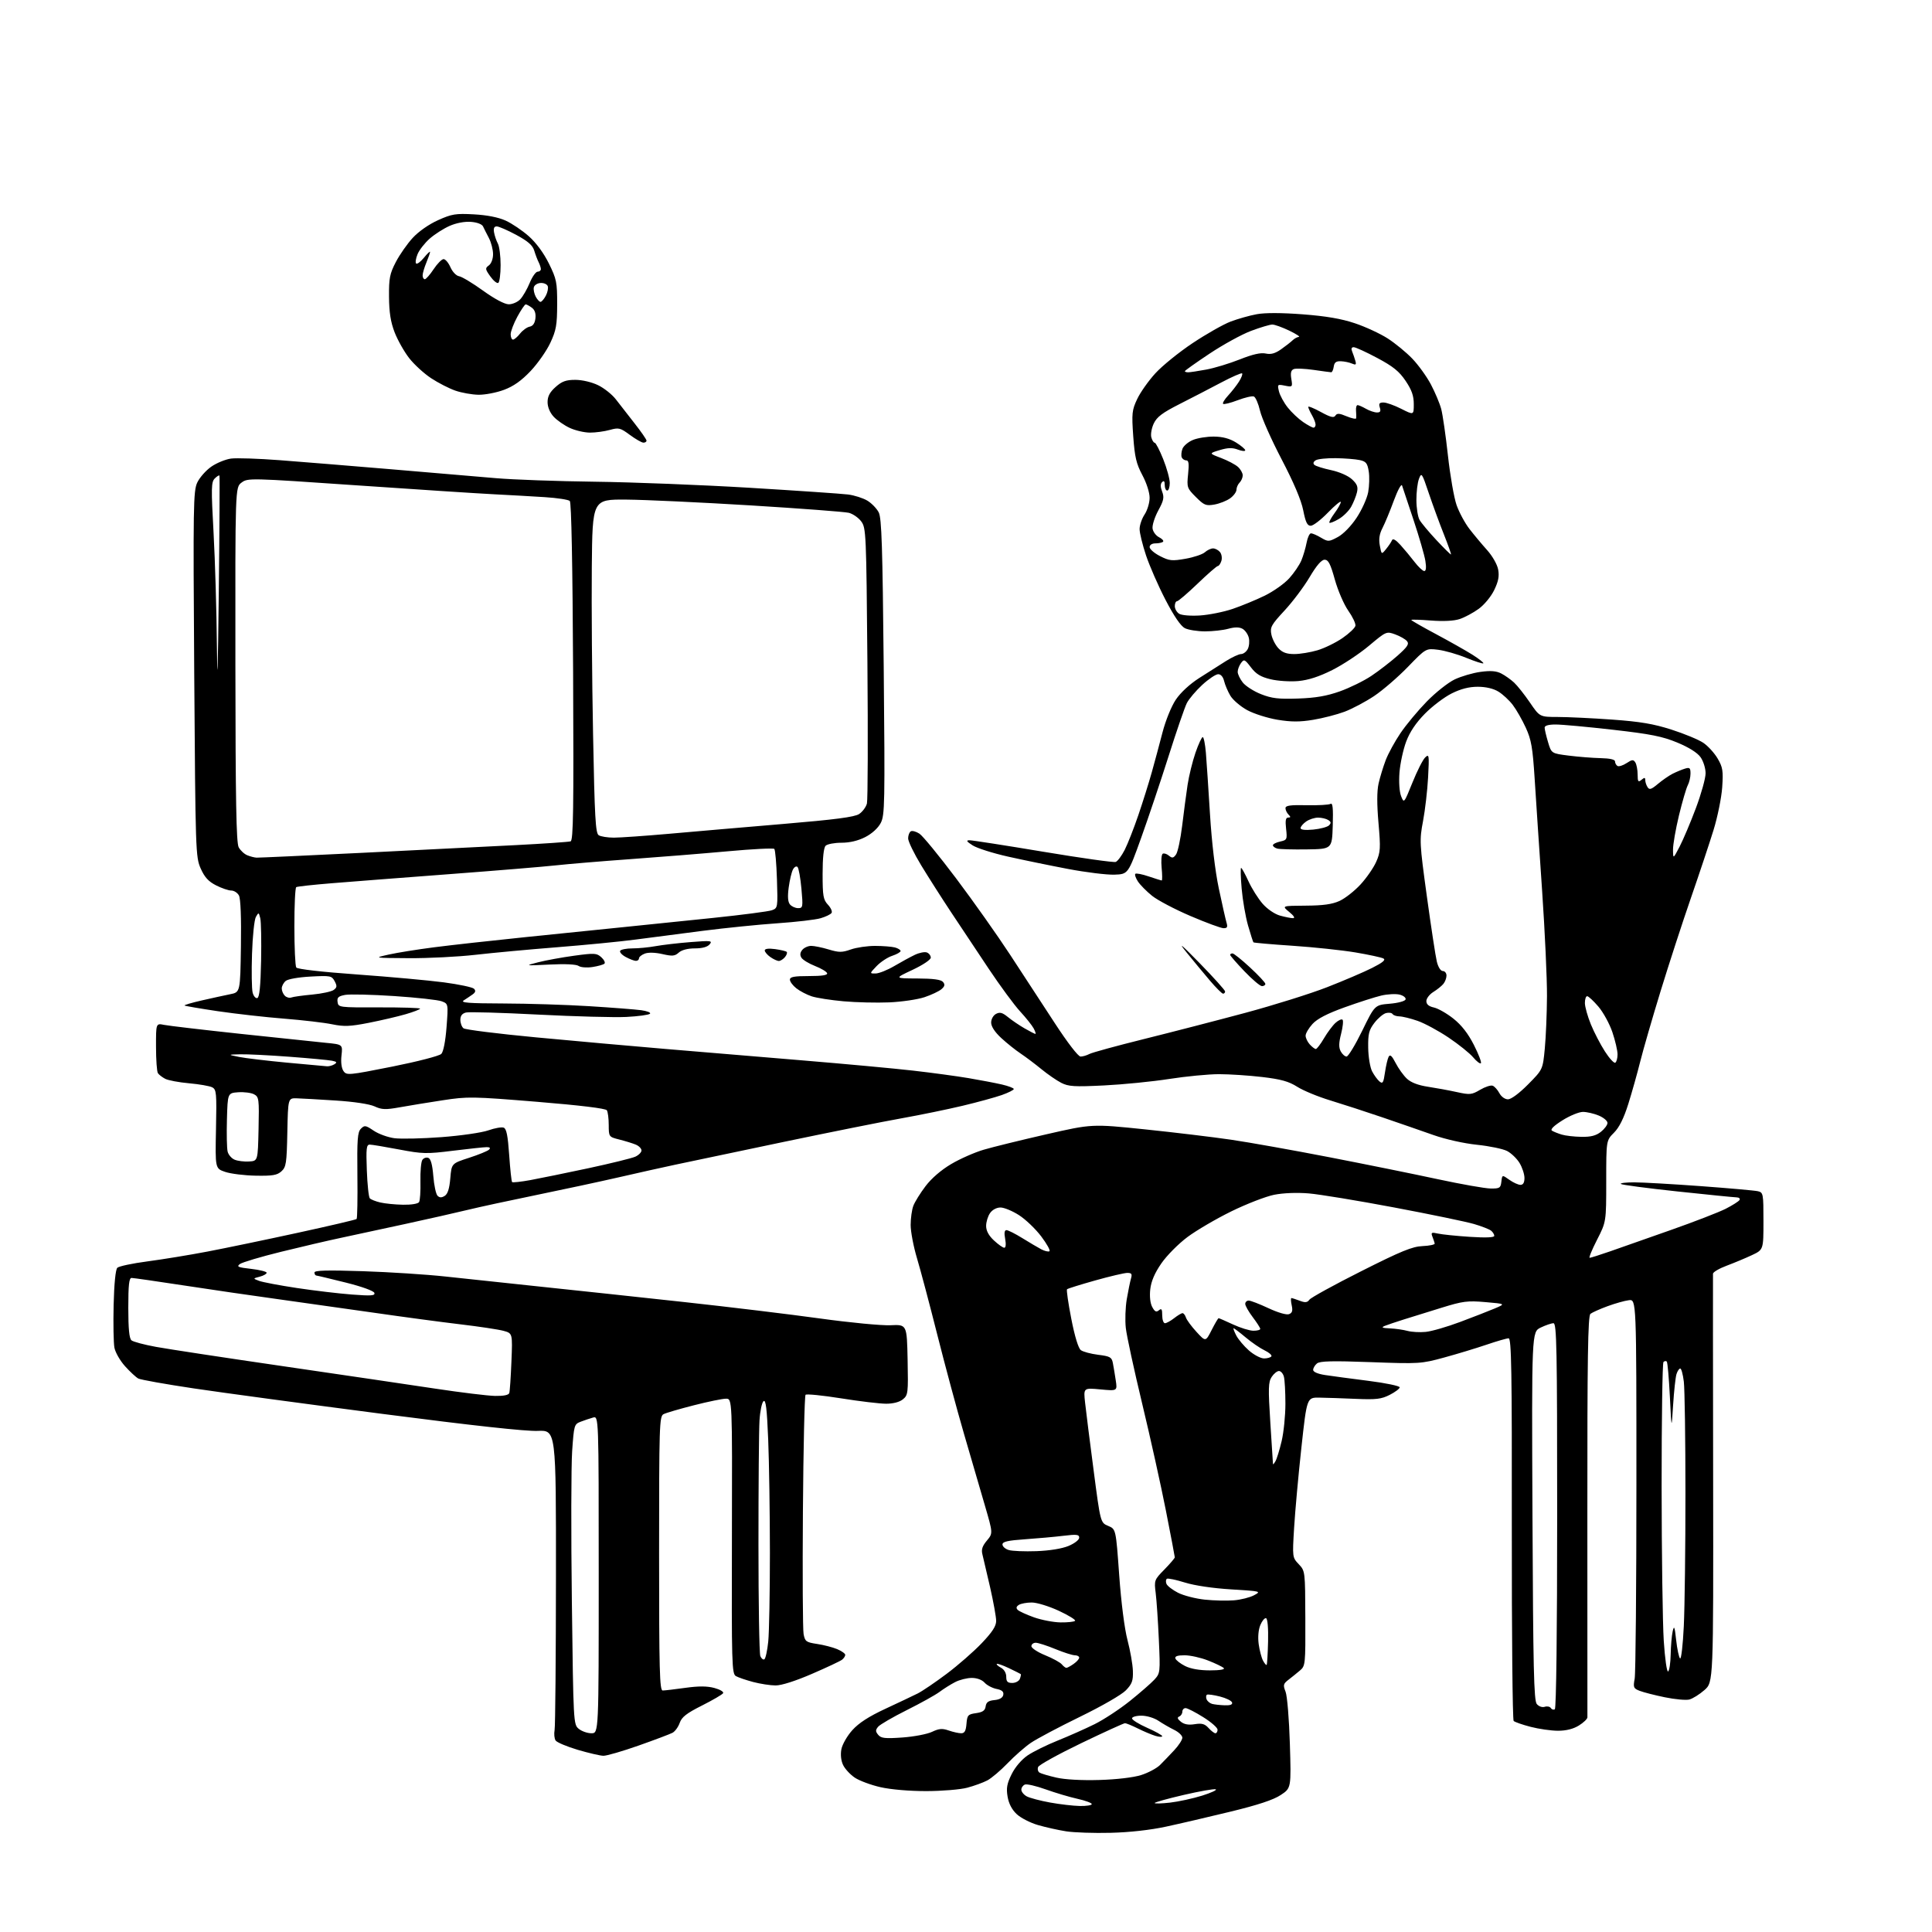 <?xml version="1.0" encoding="UTF-8" standalone="no"?>
<svg 
  version="1.1" 
  xmlns="http://www.w3.org/2000/svg" 
  xmlns:xlink="http://www.w3.org/1999/xlink" 
  xmlns:svg="http://www.w3.org/2000/svg"
  xmlns:rdf="http://www.w3.org/1999/02/22-rdf-syntax-ns#"
  xmlns:cc="http://creativecommons.org/ns#"
  xmlns:dc="http://purl.org/dc/elements/1.1/"
  viewBox="0 0 768 768"
  width="768"
  height="768"
>
<style>svg {background-color: white; }</style>"
<path stroke="none" fill="black" fill-rule="evenodd" d="M441.50,728.57C434.90,728.74 426.93,728.47 423.80,727.98C420.66,727.49 415.62,726.36 412.59,725.48C409.56,724.60 405.77,722.66 404.17,721.16C402.25,719.37 401.00,716.97 400.53,714.19C399.96,710.78 400.27,709.02 402.16,705.23C403.56,702.41 406.11,699.43 408.50,697.80C410.70,696.31 416.10,693.64 420.50,691.88C424.90,690.11 431.48,687.19 435.11,685.39C438.75,683.59 445.05,679.45 449.11,676.20C453.18,672.94 457.57,669.11 458.88,667.69C461.21,665.15 461.25,664.81 460.66,651.80C460.33,644.48 459.77,636.16 459.41,633.30C458.77,628.21 458.84,628.00 462.88,623.89C465.14,621.57 467.00,619.40 467.00,619.06C467.00,618.72 465.41,610.36 463.46,600.47C461.52,590.59 457.28,571.48 454.04,558.00C450.80,544.52 447.87,530.99 447.53,527.93C447.18,524.86 447.36,519.68 447.91,516.43C448.47,513.17 449.22,509.49 449.58,508.25C450.11,506.42 449.84,506.00 448.13,506.00C446.97,506.00 441.22,507.35 435.35,509.00C429.48,510.65 424.44,512.22 424.16,512.50C423.88,512.78 424.65,518.07 425.86,524.26C427.22,531.24 428.66,535.95 429.64,536.69C430.51,537.35 433.62,538.18 436.56,538.55C441.30,539.14 441.94,539.51 442.39,541.86C442.67,543.31 443.18,546.40 443.53,548.72C444.17,552.94 444.17,552.94 437.43,552.31C430.69,551.68 430.69,551.68 431.34,557.59C431.69,560.84 433.21,572.90 434.72,584.39C437.45,605.29 437.45,605.29 440.52,606.57C443.59,607.85 443.59,607.85 444.90,626.15C445.69,637.11 447.01,647.46 448.20,651.97C449.29,656.11 450.26,661.61 450.34,664.18C450.47,668.11 450.03,669.36 447.57,671.92C445.91,673.66 438.00,678.22 429.31,682.45C420.88,686.56 412.07,691.23 409.73,692.84C407.39,694.45 403.23,698.10 400.49,700.96C397.74,703.81 394.15,706.86 392.50,707.73C390.85,708.60 387.25,709.91 384.50,710.64C381.75,711.38 374.41,711.98 368.20,711.99C361.48,712.00 354.09,711.36 349.99,710.43C346.19,709.57 341.61,707.86 339.79,706.64C337.98,705.42 335.89,703.17 335.15,701.63C334.32,699.90 334.06,697.50 334.46,695.36C334.82,693.44 336.77,690.03 338.81,687.77C341.38,684.91 345.38,682.32 352.00,679.25C357.23,676.82 362.99,674.08 364.82,673.17C366.64,672.25 371.82,668.74 376.32,665.36C380.82,661.99 387.09,656.51 390.25,653.19C394.48,648.74 396.00,646.40 395.99,644.32C395.99,642.77 394.90,636.77 393.59,631.00C392.27,625.23 390.89,619.33 390.53,617.91C390.03,615.98 390.48,614.58 392.30,612.41C394.73,609.50 394.73,609.50 391.52,598.50C389.76,592.45 386.02,579.62 383.21,570.00C380.41,560.38 375.62,542.60 372.57,530.50C369.52,518.40 365.89,504.74 364.51,500.14C363.13,495.54 362.00,489.60 362.00,486.95C362.00,484.30 362.48,480.86 363.07,479.32C363.66,477.77 365.84,474.25 367.93,471.50C370.27,468.41 374.15,465.06 378.11,462.73C381.62,460.65 387.43,458.09 391.00,457.04C394.57,455.98 405.73,453.24 415.79,450.94C434.07,446.76 434.07,446.76 455.24,448.95C466.89,450.16 482.27,452.01 489.42,453.06C496.57,454.11 514.14,457.24 528.46,460.02C542.78,462.80 562.15,466.72 571.50,468.74C580.85,470.75 590.30,472.42 592.50,472.45C596.14,472.50 596.53,472.25 596.82,469.73C597.14,466.96 597.14,466.96 599.97,468.98C601.53,470.09 603.53,471.00 604.40,471.00C605.48,471.00 606.00,470.10 606.00,468.25C605.99,466.74 605.11,464.06 604.04,462.30C602.97,460.54 600.74,458.40 599.09,457.54C597.44,456.69 592.04,455.57 587.09,455.06C581.88,454.52 574.61,452.89 569.80,451.19C565.23,449.58 556.10,446.41 549.50,444.16C542.90,441.91 533.57,438.88 528.77,437.42C523.97,435.97 518.08,433.54 515.69,432.02C512.30,429.87 509.25,429.02 501.75,428.13C496.48,427.51 488.74,427.00 484.56,427.00C480.39,427.00 471.46,427.86 464.73,428.91C458.01,429.96 446.36,431.11 438.85,431.48C427.05,432.06 424.74,431.92 421.85,430.44C420.01,429.49 416.48,427.06 414.00,425.03C411.52,422.99 407.81,420.20 405.74,418.81C403.67,417.43 400.18,414.64 397.99,412.61C395.45,410.26 394.00,408.04 394.00,406.49C394.00,405.12 394.84,403.62 395.93,403.04C397.45,402.23 398.46,402.50 400.68,404.31C402.23,405.58 405.21,407.60 407.31,408.81C409.40,410.01 411.33,411.00 411.59,411.00C411.86,411.00 411.54,410.02 410.90,408.81C410.26,407.61 407.83,404.57 405.52,402.06C403.20,399.55 397.55,391.88 392.96,385.00C388.38,378.12 381.64,368.00 377.99,362.50C374.35,357.00 369.03,348.66 366.18,343.97C363.33,339.28 361.00,334.47 361.00,333.28C361.00,332.09 361.47,330.83 362.04,330.47C362.62,330.12 364.17,330.54 365.49,331.40C366.81,332.26 373.39,340.29 380.12,349.24C386.85,358.18 396.48,371.80 401.52,379.50C406.55,387.20 414.56,399.46 419.32,406.75C424.41,414.55 428.61,420.00 429.54,420.00C430.42,420.00 431.99,419.54 433.04,418.98C434.09,418.41 443.85,415.74 454.73,413.04C465.60,410.34 483.74,405.65 495.03,402.62C506.33,399.58 520.95,395.00 527.53,392.43C534.12,389.86 542.17,386.42 545.43,384.77C549.66,382.64 550.96,381.56 549.93,381.01C549.15,380.59 544.15,379.51 538.84,378.61C533.52,377.72 522.29,376.52 513.89,375.96C505.48,375.40 498.45,374.78 498.27,374.60C498.09,374.42 497.12,371.40 496.11,367.88C495.11,364.37 493.97,357.79 493.58,353.25C493.18,348.71 493.09,345.00 493.36,345.00C493.63,345.00 494.94,347.38 496.28,350.30C497.61,353.21 500.16,357.25 501.93,359.27C503.79,361.39 506.72,363.38 508.83,363.97C510.85,364.53 513.17,364.99 514.00,364.99C514.93,364.99 514.35,364.05 512.50,362.53C509.50,360.07 509.50,360.07 519.00,360.01C525.98,359.97 529.56,359.47 532.50,358.13C534.70,357.12 538.45,354.18 540.84,351.58C543.23,348.98 546.03,344.93 547.06,342.59C548.76,338.74 548.85,337.23 547.97,327.16C547.32,319.73 547.33,314.50 548.00,311.50C548.55,309.02 549.83,304.84 550.83,302.20C551.84,299.55 554.49,294.69 556.74,291.39C558.98,288.08 563.67,282.45 567.16,278.87C570.65,275.29 575.63,271.34 578.24,270.09C580.85,268.85 585.48,267.49 588.53,267.08C592.57,266.53 594.81,266.71 596.79,267.73C598.28,268.50 600.56,270.12 601.86,271.32C603.16,272.52 605.99,276.09 608.15,279.25C612.07,285.00 612.07,285.00 619.29,285.01C623.25,285.02 632.96,285.48 640.86,286.05C652.00,286.85 657.29,287.74 664.46,290.04C669.54,291.67 675.22,294.02 677.09,295.28C678.95,296.53 681.51,299.35 682.79,301.53C684.83,305.02 685.05,306.41 684.60,313.00C684.31,317.12 682.76,324.77 681.14,330.00C679.53,335.23 675.48,347.38 672.15,357.00C668.82,366.62 663.40,383.27 660.11,394.00C656.82,404.73 653.18,417.32 652.01,422.00C650.85,426.68 648.71,434.26 647.27,438.85C645.47,444.56 643.67,448.18 641.57,450.28C638.50,453.36 638.50,453.36 638.50,469.52C638.50,485.69 638.50,485.69 634.84,492.85C632.83,496.78 631.51,500.00 631.92,500.00C632.32,500.00 635.99,498.84 640.08,497.42C644.16,496.00 655.06,492.17 664.29,488.91C673.52,485.66 683.28,481.88 685.97,480.52C688.66,479.15 691.14,477.58 691.49,477.02C691.83,476.46 691.30,475.99 690.31,475.97C689.31,475.95 678.70,474.89 666.73,473.61C654.75,472.33 644.66,471.00 644.31,470.64C643.96,470.29 646.33,470.00 649.58,470.00C652.84,470.00 664.73,470.68 676.00,471.50C687.27,472.33 697.51,473.24 698.75,473.52C700.92,474.02 701.00,474.44 701.00,485.41C701.00,496.78 701.00,496.78 696.41,498.94C693.88,500.13 689.38,502.01 686.41,503.12C683.43,504.23 680.97,505.67 680.94,506.32C680.91,506.97 680.93,543.77 681.00,588.10C681.11,668.69 681.11,668.69 677.54,671.83C675.57,673.56 672.86,675.25 671.51,675.59C670.17,675.92 665.79,675.52 661.78,674.69C657.78,673.87 653.29,672.72 651.81,672.14C649.33,671.18 649.17,670.78 649.81,667.30C650.19,665.21 650.50,630.42 650.50,590.00C650.50,516.50 650.50,516.50 647.51,516.85C645.87,517.05 642.05,518.12 639.01,519.24C635.98,520.35 632.93,521.72 632.23,522.27C631.22,523.08 630.96,539.51 631.00,602.39C631.03,645.90 631.04,682.03 631.02,682.67C631.01,683.31 629.48,684.77 627.63,685.92C625.41,687.29 622.58,688.00 619.34,688.00C616.64,688.00 611.74,687.30 608.46,686.45C605.18,685.60 602.14,684.54 601.70,684.10C601.26,683.66 600.93,649.26 600.97,607.65C601.04,544.81 600.82,532.00 599.70,532.00C598.96,532.00 595.01,533.14 590.93,534.53C586.84,535.92 579.27,538.22 574.10,539.63C564.94,542.13 564.19,542.18 544.86,541.47C529.57,540.91 524.67,541.03 523.51,542.00C522.68,542.68 522.00,543.84 522.00,544.56C522.00,545.36 523.85,546.16 526.75,546.60C529.36,547.00 537.12,548.04 544.00,548.91C550.88,549.78 556.46,550.95 556.41,551.50C556.36,552.05 554.56,553.40 552.41,554.49C549.10,556.17 547.04,556.42 539.00,556.07C533.77,555.84 527.25,555.62 524.50,555.58C519.50,555.50 519.50,555.50 517.32,575.50C516.12,586.50 514.82,600.81 514.43,607.29C513.72,619.02 513.73,619.11 516.27,621.79C518.82,624.49 518.82,624.55 518.89,643.34C518.96,661.65 518.90,662.24 516.73,664.07C515.50,665.11 513.46,666.76 512.18,667.74C510.11,669.34 509.99,669.84 511.04,672.51C511.68,674.16 512.45,683.41 512.74,693.14C513.28,710.79 513.28,710.79 509.10,713.55C506.21,715.47 500.07,717.50 489.21,720.14C480.57,722.24 469.00,724.94 463.50,726.12C457.27,727.47 448.97,728.39 441.50,728.57zM429.25,717.91C431.86,717.96 434.00,717.62 434.00,717.16C434.00,716.70 431.41,715.74 428.25,715.04C425.09,714.34 419.43,712.65 415.67,711.30C411.91,709.95 408.20,709.09 407.42,709.39C406.64,709.69 406.00,710.61 406.00,711.43C406.00,712.26 406.97,713.45 408.16,714.09C409.35,714.72 413.52,715.83 417.41,716.53C421.31,717.24 426.64,717.86 429.25,717.91zM465.09,716.57C468.44,716.19 474.17,714.94 477.84,713.80C481.50,712.65 483.94,711.52 483.26,711.28C482.58,711.04 476.84,712.05 470.51,713.52C464.18,714.99 459.00,716.43 459.00,716.73C459.00,717.02 461.74,716.95 465.09,716.57zM437.00,707.57C443.86,707.37 450.56,706.58 453.60,705.62C456.40,704.74 459.77,702.94 461.10,701.64C462.42,700.33 464.96,697.69 466.75,695.77C468.54,693.86 470.00,691.60 470.00,690.76C470.00,689.92 468.54,688.52 466.75,687.65C464.96,686.77 462.15,685.15 460.50,684.04C458.82,682.90 455.85,682.01 453.75,682.01C451.69,682.00 450.00,682.49 450.00,683.08C450.00,683.68 452.70,685.36 456.00,686.82C459.30,688.28 462.00,689.78 462.00,690.17C462.00,690.55 460.76,690.48 459.25,690.02C457.74,689.56 454.61,688.24 452.30,687.09C449.99,685.94 447.69,685.00 447.20,685.00C446.71,685.00 438.87,688.58 429.78,692.95C420.69,697.33 412.99,701.59 412.67,702.42C412.35,703.26 412.60,704.26 413.24,704.65C413.87,705.04 416.88,705.93 419.94,706.63C423.33,707.41 429.99,707.78 437.00,707.57zM239.85,697.95C238.56,697.92 233.96,696.85 229.63,695.57C225.31,694.29 221.36,692.62 220.86,691.87C220.36,691.12 220.18,689.24 220.46,687.70C220.74,686.16 220.98,658.71 221.00,626.70C221.04,568.50 221.04,568.50 213.77,568.80C208.97,569.00 188.01,566.71 152.00,562.04C122.02,558.15 88.30,553.60 77.06,551.92C65.82,550.24 55.88,548.47 54.97,547.98C54.07,547.50 51.70,545.31 49.72,543.11C47.74,540.92 45.83,537.59 45.48,535.72C45.13,533.86 44.99,526.20 45.17,518.71C45.37,510.36 45.94,504.66 46.63,503.97C47.25,503.35 52.65,502.20 58.63,501.42C64.61,500.63 75.35,498.88 82.50,497.51C89.65,496.15 105.80,492.79 118.38,490.05C130.97,487.31 141.49,484.85 141.76,484.57C142.04,484.30 142.18,476.46 142.07,467.16C141.91,452.91 142.13,450.01 143.47,448.68C144.91,447.23 145.35,447.30 148.53,449.45C150.44,450.75 154.14,452.10 156.75,452.45C159.36,452.80 167.80,452.61 175.50,452.03C183.20,451.45 191.58,450.24 194.13,449.33C196.67,448.43 199.42,447.95 200.23,448.26C201.33,448.68 201.88,451.46 202.41,459.14C202.80,464.81 203.32,469.66 203.57,469.90C203.81,470.14 207.05,469.79 210.76,469.12C214.46,468.44 224.83,466.32 233.79,464.41C242.75,462.49 251.19,460.41 252.54,459.80C253.89,459.18 255.00,458.07 255.00,457.32C255.00,456.57 253.99,455.53 252.75,455.01C251.51,454.49 248.59,453.59 246.25,453.00C242.01,451.92 242.00,451.92 241.98,447.21C241.98,444.62 241.64,441.98 241.23,441.35C240.77,440.62 230.54,439.38 213.46,437.98C187.76,435.88 185.91,435.85 175.96,437.38C170.21,438.26 162.52,439.51 158.89,440.17C153.26,441.18 151.77,441.13 148.89,439.80C146.86,438.87 140.67,437.94 133.50,437.48C126.90,437.05 119.92,436.66 118.00,436.60C114.50,436.50 114.50,436.50 114.22,450.12C113.97,462.44 113.75,463.92 111.87,465.62C110.16,467.17 108.35,467.47 101.64,467.35C97.17,467.27 91.71,466.59 89.52,465.85C85.54,464.50 85.54,464.50 85.86,448.83C86.16,434.44 86.04,433.09 84.34,432.22C83.33,431.70 79.19,430.98 75.15,430.62C71.11,430.26 66.84,429.46 65.65,428.83C64.47,428.21 63.17,427.21 62.77,426.60C62.36,426.00 62.02,421.28 62.02,416.12C62.00,406.75 62.00,406.75 65.25,407.41C67.04,407.77 80.65,409.37 95.50,410.96C110.35,412.55 125.59,414.15 129.37,414.52C136.24,415.18 136.24,415.18 135.75,419.55C135.44,422.25 135.75,424.62 136.54,425.76C137.78,427.52 138.53,427.45 155.94,423.99C166.03,421.97 174.66,419.74 175.43,418.94C176.27,418.06 177.08,413.88 177.51,408.27C178.21,399.03 178.21,399.03 175.58,398.03C174.13,397.48 165.64,396.54 156.72,395.95C147.80,395.36 139.01,395.15 137.19,395.49C134.49,396.00 133.93,396.52 134.19,398.31C134.49,400.46 134.77,400.50 150.75,400.45C159.69,400.43 167.00,400.65 167.00,400.95C167.00,401.25 164.41,402.25 161.25,403.17C158.09,404.09 151.49,405.62 146.59,406.59C139.15,408.05 136.76,408.14 132.03,407.17C128.91,406.52 120.32,405.52 112.93,404.93C105.55,404.35 93.70,403.01 86.61,401.97C79.53,400.92 73.56,399.90 73.36,399.70C73.16,399.50 76.26,398.59 80.25,397.68C84.24,396.77 89.30,395.66 91.50,395.22C95.50,394.43 95.50,394.43 95.77,376.19C95.94,364.75 95.65,357.22 94.99,355.98C94.41,354.89 93.03,354.00 91.92,354.00C90.82,354.00 88.10,353.07 85.88,351.94C82.85,350.40 81.31,348.70 79.77,345.22C77.77,340.69 77.70,338.52 77.21,267.98C76.75,200.86 76.84,195.13 78.43,191.79C79.38,189.80 81.88,186.97 84.00,185.50C86.12,184.03 89.65,182.59 91.84,182.29C94.04,182.00 102.73,182.29 111.17,182.93C119.60,183.57 139.55,185.20 155.50,186.54C171.45,187.89 190.12,189.47 197.00,190.07C203.88,190.67 221.65,191.31 236.50,191.49C251.35,191.67 279.02,192.76 298.00,193.90C316.98,195.05 334.57,196.25 337.11,196.57C339.64,196.89 343.11,198.00 344.81,199.03C346.51,200.06 348.54,202.17 349.32,203.71C350.47,205.98 350.83,217.44 351.29,265.16C351.81,319.69 351.72,324.05 350.10,327.16C349.04,329.18 346.62,331.39 343.96,332.75C341.11,334.21 337.80,335.00 334.49,335.00C331.69,335.00 328.86,335.54 328.20,336.20C327.43,336.97 327.00,340.95 327.00,347.39C327.00,356.16 327.26,357.64 329.10,359.61C330.26,360.84 330.92,362.32 330.57,362.89C330.22,363.46 328.26,364.41 326.21,365.01C324.17,365.61 316.43,366.51 309.00,367.02C301.57,367.53 288.30,368.88 279.50,370.00C270.70,371.13 258.55,372.71 252.50,373.51C246.45,374.31 232.50,375.67 221.50,376.54C210.50,377.41 195.88,378.76 189.00,379.55C182.12,380.34 170.20,380.94 162.50,380.89C148.50,380.80 148.50,380.80 154.50,379.46C157.80,378.72 165.90,377.42 172.50,376.57C179.10,375.72 195.53,373.89 209.00,372.51C222.47,371.13 240.03,369.34 248.00,368.53C255.97,367.72 271.95,366.08 283.50,364.88C295.05,363.68 305.56,362.31 306.86,361.83C309.18,360.98 309.21,360.78 308.85,349.56C308.65,343.29 308.18,337.84 307.80,337.46C307.41,337.08 299.09,337.50 289.30,338.40C279.51,339.29 262.05,340.70 250.50,341.53C238.95,342.36 225.68,343.47 221.00,343.99C216.32,344.51 197.43,346.07 179.00,347.46C160.57,348.85 139.43,350.48 132.01,351.09C124.58,351.69 118.17,352.39 117.76,352.65C117.34,352.91 117.01,359.95 117.02,368.31C117.02,376.66 117.36,383.99 117.77,384.60C118.21,385.25 127.93,386.37 142.00,387.37C154.93,388.30 170.42,389.71 176.42,390.50C182.43,391.30 187.83,392.44 188.42,393.04C189.19,393.82 189.03,394.47 187.84,395.32C186.92,395.97 185.35,397.03 184.34,397.67C182.89,398.60 186.25,398.86 200.16,398.90C209.87,398.93 225.17,399.41 234.16,399.97C243.15,400.53 252.47,401.25 254.87,401.57C257.27,401.90 258.85,402.53 258.37,402.98C257.89,403.44 253.68,404.01 249.00,404.25C244.32,404.49 228.57,404.07 214.00,403.32C199.43,402.56 186.49,402.19 185.25,402.49C183.71,402.87 183.00,403.78 183.00,405.40C183.00,406.69 183.56,408.21 184.25,408.76C184.94,409.31 197.88,410.93 213.00,412.36C228.12,413.78 251.30,415.86 264.50,416.97C277.70,418.08 302.23,420.13 319.00,421.52C335.77,422.91 355.57,424.74 363.00,425.59C370.43,426.44 380.32,427.78 385.00,428.57C389.68,429.36 395.64,430.50 398.25,431.10C400.86,431.71 403.00,432.52 403.00,432.90C403.00,433.29 400.86,434.36 398.25,435.29C395.64,436.21 388.64,438.13 382.69,439.55C376.75,440.97 365.84,443.21 358.46,444.53C351.07,445.84 329.83,450.10 311.26,453.98C292.69,457.87 273.45,461.91 268.50,462.97C263.55,464.02 253.43,466.28 246.00,467.99C238.57,469.69 223.92,472.84 213.43,474.99C202.94,477.14 190.56,479.81 185.93,480.94C181.29,482.07 170.07,484.60 161.00,486.57C151.93,488.55 140.45,491.02 135.50,492.07C130.55,493.11 119.88,495.60 111.80,497.59C103.71,499.58 96.33,501.77 95.39,502.46C93.93,503.52 94.59,503.81 99.84,504.40C103.23,504.79 106.00,505.48 106.00,505.94C106.00,506.40 104.76,507.11 103.25,507.50C100.50,508.22 100.50,508.22 102.98,509.16C104.34,509.68 111.10,510.96 117.99,512.00C124.89,513.04 134.74,514.21 139.90,514.60C147.62,515.18 149.19,515.07 148.81,513.94C148.55,513.14 143.79,511.42 137.43,509.84C131.42,508.34 126.16,507.08 125.75,507.05C125.34,507.02 125.00,506.48 125.00,505.84C125.00,504.99 129.99,504.85 144.25,505.32C154.84,505.67 169.57,506.62 177.00,507.43C184.43,508.24 201.53,510.06 215.00,511.48C228.47,512.89 254.12,515.64 272.00,517.59C289.88,519.54 314.18,522.48 326.00,524.12C337.82,525.76 350.43,526.97 354.00,526.80C360.50,526.50 360.50,526.50 360.79,540.50C361.06,553.79 360.96,554.59 358.92,556.25C357.58,557.34 355.08,558.00 352.25,558.00C349.76,558.00 341.70,557.04 334.33,555.86C326.97,554.69 320.61,554.05 320.22,554.45C319.82,554.84 319.35,575.68 319.17,600.75C318.99,625.82 319.11,647.78 319.44,649.55C320.00,652.51 320.44,652.84 324.77,653.49C327.37,653.87 330.96,654.80 332.75,655.54C334.54,656.29 336.00,657.32 336.00,657.83C336.00,658.34 335.44,659.20 334.75,659.75C334.06,660.30 328.69,662.83 322.81,665.37C316.23,668.22 310.65,670.00 308.31,669.99C306.21,669.98 302.20,669.36 299.39,668.62C296.58,667.87 293.49,666.82 292.54,666.28C290.92,665.38 290.81,661.59 290.95,610.66C291.09,556.00 291.09,556.00 288.59,556.00C287.21,556.00 281.45,557.18 275.79,558.63C270.13,560.07 264.71,561.66 263.75,562.16C262.12,563.01 262.00,566.68 262.00,617.54C262.00,664.05 262.21,672.00 263.43,672.00C264.21,672.00 268.25,671.53 272.39,670.95C277.76,670.20 281.10,670.22 283.99,671.00C286.23,671.60 287.79,672.53 287.45,673.07C287.12,673.61 283.33,675.82 279.04,677.98C272.91,681.06 271.00,682.55 270.19,684.88C269.62,686.51 268.33,688.28 267.33,688.81C266.32,689.34 260.26,691.63 253.85,693.89C247.44,696.15 241.14,697.98 239.85,697.95zM358.73,690.68C363.27,690.36 368.56,689.35 370.48,688.44C373.28,687.11 374.58,687.01 377.13,687.90C378.87,688.50 381.10,689.00 382.09,689.00C383.44,689.00 383.96,688.07 384.19,685.25C384.47,681.80 384.78,681.46 388.00,681.00C390.65,680.62 391.58,679.97 391.81,678.31C392.05,676.66 392.91,676.04 395.30,675.81C397.39,675.61 398.60,674.89 398.82,673.74C399.06,672.47 398.31,671.81 396.13,671.38C394.46,671.04 392.33,669.92 391.40,668.89C390.36,667.74 388.35,667.00 386.30,667.00C384.43,667.00 381.46,667.74 379.70,668.65C377.94,669.55 375.15,671.31 373.50,672.54C371.85,673.78 365.98,677.04 360.45,679.80C354.92,682.56 349.80,685.54 349.07,686.41C347.98,687.73 347.99,688.28 349.11,689.63C350.24,691.00 351.83,691.17 358.73,690.68zM235.11,689.00C238.00,689.00 238.00,689.00 238.00,625.93C238.00,562.87 238.00,562.87 235.75,563.50C234.51,563.85 232.30,564.59 230.84,565.15C228.26,566.14 228.16,566.50 227.44,576.83C227.04,582.70 226.98,609.55 227.32,636.50C227.93,685.02 227.95,685.52 230.08,687.25C231.26,688.21 233.52,689.00 235.11,689.00zM483.15,689.00C483.62,689.00 484.00,688.36 484.00,687.58C484.00,686.79 481.43,684.54 478.28,682.58C475.14,680.61 471.99,679.00 471.28,679.00C470.58,679.00 470.00,679.64 470.00,680.42C470.00,681.20 469.44,682.07 468.75,682.35C467.86,682.72 468.05,683.32 469.42,684.42C470.73,685.48 472.47,685.79 474.93,685.39C477.77,684.94 478.92,685.26 480.42,686.91C481.46,688.06 482.69,689.00 483.15,689.00zM618.07,679.46C618.63,679.11 619.00,648.54 619.00,602.44C619.00,535.95 618.81,526.00 617.53,526.00C616.73,526.00 614.45,526.77 612.47,527.72C608.86,529.44 608.86,529.44 609.18,602.56C609.45,663.21 609.74,675.98 610.89,677.37C611.69,678.33 613.04,678.81 614.06,678.48C615.03,678.17 616.13,678.39 616.48,678.98C616.84,679.56 617.56,679.77 618.07,679.46zM486.83,677.88C489.09,677.96 490.03,677.60 489.76,676.75C489.53,676.06 487.36,675.00 484.93,674.39C482.49,673.77 480.18,673.45 479.79,673.67C479.41,673.89 479.33,674.70 479.63,675.48C479.93,676.25 480.92,677.08 481.84,677.33C482.75,677.57 485.00,677.82 486.83,677.88zM402.39,669.00C403.71,669.00 405.07,668.26 405.42,667.36C405.76,666.45 405.92,665.61 405.77,665.48C405.62,665.35 403.51,664.29 401.08,663.13C398.64,661.97 396.47,661.20 396.24,661.43C396.01,661.65 396.77,662.34 397.91,662.95C399.16,663.62 400.00,665.06 400.00,666.54C400.00,668.47 400.52,669.00 402.39,669.00zM663.10,664.44C663.60,664.13 664.05,661.10 664.12,657.69C664.18,654.29 664.54,650.15 664.91,648.50C665.48,645.99 665.71,646.55 666.30,651.96C666.69,655.51 667.39,658.79 667.85,659.25C668.31,659.71 668.98,653.92 669.34,646.38C669.70,638.85 670.00,615.09 669.99,593.59C669.99,572.09 669.70,552.14 669.35,549.25C669.01,546.36 668.36,544.00 667.93,544.00C667.49,544.00 666.82,545.00 666.43,546.23C666.04,547.46 665.44,552.97 665.09,558.48C664.46,568.50 664.46,568.50 663.80,555.15C663.43,547.81 662.88,541.55 662.57,541.24C662.26,540.92 661.66,541.00 661.25,541.42C660.84,541.83 660.51,564.07 660.52,590.83C660.54,617.60 660.92,645.24 661.37,652.25C661.83,659.33 662.60,664.75 663.10,664.44zM480.95,664.00C484.93,664.00 487.04,663.65 486.45,663.07C485.93,662.56 483.12,661.21 480.21,660.07C477.31,658.93 473.11,658.00 470.88,658.00C468.10,658.00 466.96,658.39 467.23,659.25C467.44,659.94 469.17,661.29 471.06,662.25C473.28,663.38 476.79,664.00 480.95,664.00zM423.90,663.00C424.26,663.00 425.56,662.30 426.78,661.44C428.00,660.59 429.00,659.46 429.00,658.94C429.00,658.42 428.21,658.00 427.25,658.00C426.29,657.99 422.80,656.88 419.50,655.52C416.20,654.16 412.71,653.04 411.75,653.02C410.79,653.01 410.00,653.62 410.00,654.38C410.00,655.14 412.46,656.77 415.46,657.98C418.46,659.20 421.44,660.83 422.08,661.60C422.72,662.37 423.54,663.00 423.90,663.00zM503.51,661.82C503.71,661.63 503.96,657.45 504.08,652.53C504.21,647.21 503.89,643.46 503.28,643.26C502.73,643.08 501.70,644.30 501.00,645.99C500.23,647.87 499.97,650.80 500.35,653.57C500.69,656.05 501.47,659.00 502.07,660.13C502.67,661.25 503.32,662.01 503.51,661.82zM303.85,659.59C304.33,659.30 305.02,656.12 305.39,652.54C305.75,648.95 306.05,633.08 306.05,617.26C306.04,601.44 305.74,581.19 305.37,572.25C304.86,559.85 304.42,556.24 303.51,556.99C302.85,557.54 302.13,561.02 301.91,564.74C301.68,568.46 301.50,590.62 301.50,614.00C301.50,637.38 301.83,657.32 302.24,658.31C302.65,659.31 303.38,659.89 303.85,659.59zM421.58,644.93C424.38,644.97 426.98,644.69 427.35,644.31C427.73,643.94 424.82,642.14 420.89,640.31C416.90,638.47 412.13,637.01 410.12,637.02C408.13,637.02 405.83,637.45 405.01,637.97C403.98,638.62 403.84,639.24 404.55,639.95C405.11,640.51 408.04,641.85 411.04,642.92C414.04,643.98 418.79,644.89 421.58,644.93zM490.50,636.15C493.25,635.93 496.85,635.02 498.50,634.14C501.44,632.57 501.26,632.53 489.47,631.81C482.23,631.37 474.89,630.29 471.04,629.09C467.52,628.00 464.30,627.32 463.87,627.58C463.44,627.85 463.35,628.74 463.67,629.57C463.99,630.41 466.06,632.01 468.27,633.14C470.49,634.27 475.27,635.50 478.90,635.88C482.53,636.26 487.75,636.38 490.50,636.15zM412.00,616.61C417.19,616.42 422.15,615.62 424.75,614.54C427.11,613.56 429.00,612.11 429.00,611.26C429.00,609.98 428.01,609.86 422.75,610.50C419.31,610.92 412.45,611.54 407.50,611.88C400.58,612.36 398.50,612.84 398.50,613.95C398.50,614.76 399.62,615.75 401.00,616.16C402.38,616.58 407.32,616.78 412.00,616.61zM507.01,580.87C507.54,579.97 508.64,576.37 509.47,572.87C510.30,569.37 510.97,562.67 510.97,558.00C510.97,553.33 510.70,548.49 510.37,547.25C510.04,546.01 509.15,545.00 508.41,545.00C507.66,545.00 506.35,546.06 505.51,547.35C504.17,549.39 504.10,551.81 504.98,565.60C505.54,574.35 506.01,581.73 506.03,582.00C506.05,582.27 506.49,581.77 507.01,580.87zM196.78,554.90C200.21,554.96 202.20,554.56 202.45,553.75C202.67,553.06 203.05,547.44 203.30,541.25C203.76,530.01 203.76,530.01 200.13,529.02C198.13,528.48 190.43,527.32 183.00,526.44C175.57,525.56 160.28,523.51 149.00,521.88C137.72,520.26 120.40,517.81 110.50,516.44C100.60,515.08 83.75,512.62 73.05,510.98C62.35,509.34 53.01,508.00 52.30,508.00C51.31,508.00 51.00,510.80 51.00,519.88C51.00,528.21 51.38,532.07 52.26,532.80C52.95,533.38 57.34,534.55 62.01,535.40C66.68,536.26 89.40,539.72 112.50,543.08C135.60,546.45 162.82,550.46 173.00,552.00C183.18,553.54 193.88,554.84 196.78,554.90zM502.48,540.00C503.80,540.00 505.11,539.62 505.40,539.16C505.68,538.71 504.47,537.64 502.71,536.80C500.94,535.96 497.54,533.63 495.16,531.63C492.77,529.63 490.62,528.00 490.38,528.00C490.14,528.00 490.61,529.28 491.42,530.85C492.23,532.42 494.51,535.12 496.48,536.85C498.46,538.58 501.15,540.00 502.48,540.00zM481.65,528.70C482.96,526.11 484.21,524.00 484.42,524.00C484.63,524.00 487.21,525.12 490.15,526.49C493.09,527.86 496.74,528.98 498.25,528.99C499.76,529.00 500.99,528.66 500.97,528.25C500.96,527.84 499.61,525.73 497.97,523.57C496.34,521.41 495.00,519.05 495.00,518.32C495.00,517.59 495.62,517.00 496.39,517.00C497.15,517.00 500.68,518.36 504.24,520.03C508.01,521.79 511.41,522.78 512.40,522.40C513.69,521.91 513.95,521.04 513.47,518.87C513.13,517.29 513.07,516.00 513.36,516.00C513.64,516.00 515.12,516.48 516.66,517.06C518.86,517.90 519.67,517.81 520.53,516.63C521.13,515.81 530.37,510.73 541.06,505.35C557.01,497.31 561.40,495.52 565.50,495.34C568.25,495.22 570.42,494.76 570.32,494.31C570.23,493.87 569.82,492.65 569.41,491.60C568.76,489.93 569.02,489.78 571.59,490.36C573.19,490.72 578.89,491.31 584.25,491.66C590.64,492.07 594.00,491.94 594.00,491.27C594.00,490.71 593.44,489.79 592.75,489.22C592.06,488.66 589.02,487.47 586.00,486.58C582.98,485.68 568.70,482.72 554.27,480.00C539.84,477.28 524.54,474.76 520.27,474.40C515.55,474.01 510.14,474.22 506.50,474.94C503.20,475.60 495.55,478.56 489.50,481.52C483.45,484.49 475.57,489.10 472.00,491.77C468.43,494.44 463.76,499.15 461.64,502.24C459.00,506.06 457.61,509.32 457.25,512.48C456.93,515.34 457.22,518.05 458.03,519.55C459.03,521.42 459.63,521.72 460.66,520.87C461.73,519.98 462.00,520.38 462.00,522.88C462.00,524.59 462.49,526.00 463.09,526.00C463.69,526.00 465.33,525.10 466.73,524.00C468.13,522.90 469.63,522.00 470.07,522.00C470.51,522.00 471.12,522.79 471.43,523.75C471.74,524.71 473.63,527.28 475.63,529.45C479.26,533.40 479.26,533.40 481.65,528.70zM566.74,529.45C569.07,529.23 575.26,527.44 580.50,525.47C585.74,523.51 591.94,521.09 594.27,520.10C598.50,518.30 598.50,518.30 590.50,517.61C583.33,516.99 581.52,517.22 573.00,519.86C567.77,521.48 561.02,523.57 558.00,524.52C554.98,525.47 551.60,526.61 550.50,527.05C548.94,527.69 549.38,527.91 552.50,528.05C554.70,528.15 557.85,528.60 559.50,529.05C561.15,529.50 564.41,529.68 566.74,529.45zM417.17,497.39C417.62,497.12 416.15,494.47 413.91,491.50C411.67,488.53 407.70,484.73 405.08,483.05C402.47,481.37 399.15,480.00 397.72,480.00C396.16,480.00 394.49,480.89 393.56,482.22C392.70,483.44 392.00,485.74 392.00,487.32C392.00,489.25 393.02,491.15 395.11,493.10C396.81,494.69 398.66,496.00 399.22,496.00C399.82,496.00 399.96,494.61 399.57,492.50C399.12,490.10 399.28,489.00 400.09,489.00C400.75,489.00 403.58,490.43 406.39,492.17C409.20,493.91 412.59,495.91 413.93,496.62C415.26,497.32 416.72,497.67 417.17,497.39zM160.19,478.90C163.50,478.96 166.18,478.52 166.59,477.85C166.98,477.22 167.22,473.51 167.13,469.60C167.04,465.70 167.38,461.87 167.88,461.10C168.39,460.34 169.45,459.96 170.26,460.27C171.25,460.65 171.88,462.96 172.25,467.51C172.54,471.18 173.30,474.70 173.92,475.32C174.74,476.14 175.53,476.16 176.78,475.38C177.98,474.62 178.65,472.50 179.00,468.40C179.50,462.50 179.50,462.50 186.45,460.25C190.28,459.01 193.86,457.54 194.40,457.00C195.07,456.33 194.74,456.00 193.45,456.01C192.38,456.01 186.37,456.66 180.11,457.43C169.53,458.75 167.99,458.71 158.61,456.93C153.05,455.87 147.81,455.00 146.97,455.00C145.66,455.00 145.49,456.53 145.82,465.25C146.03,470.89 146.56,475.89 147.01,476.36C147.45,476.83 149.32,477.57 151.16,478.00C153.00,478.44 157.06,478.84 160.19,478.90zM99.00,461.71C102.50,461.50 102.50,461.50 102.78,448.80C103.04,436.84 102.94,436.04 100.99,435.00C99.85,434.39 97.03,434.03 94.71,434.19C90.50,434.50 90.50,434.50 90.21,445.00C90.05,450.77 90.17,456.53 90.49,457.79C90.80,459.05 92.06,460.50 93.28,461.00C94.50,461.51 97.08,461.83 99.00,461.71zM628.62,451.91C632.37,451.98 634.43,451.45 636.37,449.93C637.81,448.79 639.00,447.19 639.00,446.38C639.00,445.56 637.44,444.25 635.53,443.45C633.62,442.65 630.79,442.00 629.24,442.00C627.68,442.00 624.01,443.51 621.08,445.36C617.61,447.55 616.17,448.98 616.95,449.47C617.61,449.88 619.36,450.58 620.83,451.02C622.30,451.47 625.80,451.87 628.62,451.91zM599.45,437.00C600.70,437.00 603.95,434.59 607.42,431.08C613.28,425.16 613.28,425.16 614.08,416.83C614.52,412.25 614.91,402.88 614.95,396.00C614.99,389.12 614.12,370.23 613.01,354.00C611.90,337.77 610.57,317.85 610.06,309.72C609.26,297.16 608.73,294.08 606.52,289.26C605.09,286.14 602.76,282.06 601.34,280.21C599.93,278.35 597.36,275.97 595.63,274.92C593.64,273.70 590.66,273.01 587.45,273.00C583.98,273.00 580.72,273.83 577.07,275.65C574.13,277.12 569.34,280.74 566.42,283.71C562.83,287.36 560.41,290.97 558.97,294.81C557.80,297.94 556.61,303.42 556.32,307.00C556.02,310.82 556.28,314.72 556.95,316.46C558.10,319.40 558.12,319.38 561.47,311.08C563.32,306.49 565.59,302.01 566.51,301.12C568.09,299.60 568.16,300.11 567.69,309.00C567.41,314.23 566.50,322.05 565.68,326.39C564.23,334.01 564.28,335.06 567.21,356.39C568.88,368.55 570.66,380.19 571.16,382.25C571.70,384.46 572.68,386.00 573.54,386.00C574.34,386.00 575.00,386.81 575.00,387.81C575.00,388.80 574.44,390.30 573.75,391.13C573.06,391.96 571.26,393.41 569.75,394.34C568.24,395.28 567.00,396.90 567.00,397.94C567.00,399.24 567.95,400.05 570.01,400.50C571.67,400.87 575.16,402.86 577.76,404.93C580.97,407.48 583.60,410.85 585.89,415.37C587.76,419.04 589.01,422.32 588.68,422.65C588.35,422.98 586.96,421.92 585.59,420.29C584.23,418.67 579.82,415.13 575.80,412.43C571.79,409.74 566.25,406.75 563.50,405.80C560.75,404.84 557.51,404.05 556.31,404.03C555.10,404.01 553.87,403.59 553.56,403.09C553.25,402.60 552.08,402.43 550.95,402.72C549.83,403.02 547.75,404.77 546.34,406.62C544.16,409.48 543.80,410.95 543.88,416.52C543.93,420.11 544.63,424.31 545.42,425.85C546.22,427.39 547.54,429.20 548.36,429.89C549.64,430.95 549.96,430.44 550.55,426.31C550.94,423.67 551.59,420.86 552.01,420.07C552.58,419.02 553.31,419.69 554.79,422.57C555.90,424.73 557.92,427.54 559.28,428.81C560.90,430.32 563.77,431.42 567.63,432.00C570.86,432.49 576.03,433.44 579.12,434.12C584.30,435.26 585.01,435.19 588.37,433.21C590.37,432.03 592.62,431.30 593.36,431.59C594.11,431.87 595.31,433.21 596.03,434.55C596.78,435.96 598.23,437.00 599.45,437.00zM130.00,423.87C130.82,423.92 132.15,423.56 132.95,423.05C134.09,422.33 133.88,422.04 131.95,421.65C130.60,421.38 122.97,420.67 115.00,420.07C107.03,419.47 98.25,419.03 95.50,419.10C90.50,419.22 90.50,419.22 95.00,420.14C97.47,420.64 106.03,421.66 114.00,422.41C121.97,423.16 129.18,423.81 130.00,423.87zM642.10,422.44C642.60,422.13 643.00,420.65 643.00,419.14C643.00,417.62 642.08,413.66 640.95,410.31C639.82,406.97 637.31,402.39 635.37,400.12C633.43,397.85 631.43,396.00 630.92,396.00C630.41,396.00 630.01,397.24 630.02,398.75C630.04,400.26 631.11,404.07 632.40,407.22C633.69,410.36 636.20,415.20 637.98,417.96C639.75,420.73 641.61,422.74 642.10,422.44zM535.29,419.99C535.95,419.98 538.75,415.37 541.50,409.74C546.50,399.50 546.50,399.50 552.42,399.00C555.78,398.72 558.52,397.97 558.74,397.29C558.96,396.62 557.90,395.76 556.38,395.38C554.85,395.00 551.56,395.17 549.05,395.76C546.55,396.35 540.00,398.45 534.50,400.43C527.58,402.92 523.65,404.96 521.75,407.03C520.24,408.68 519.00,410.78 519.00,411.69C519.00,412.60 519.74,414.17 520.65,415.17C521.57,416.18 522.65,417.00 523.06,417.00C523.47,417.00 524.93,415.09 526.30,412.75C527.67,410.41 529.74,407.64 530.90,406.59C532.06,405.54 533.32,404.98 533.69,405.36C534.06,405.73 533.80,408.25 533.11,410.95C532.18,414.59 532.14,416.39 532.96,417.93C533.57,419.07 534.62,419.99 535.29,419.99zM353.50,398.46C348.55,398.67 340.37,398.48 335.33,398.03C330.29,397.58 324.58,396.69 322.64,396.05C320.71,395.41 317.97,393.98 316.56,392.87C315.15,391.76 314.00,390.21 314.00,389.43C314.00,388.32 315.68,388.00 321.58,388.00C326.81,388.00 329.05,387.65 328.79,386.86C328.58,386.24 326.42,384.95 323.99,384.00C321.56,383.05 319.13,381.57 318.59,380.72C317.92,379.65 318.03,378.67 318.93,377.58C319.65,376.71 321.24,376.00 322.46,376.00C323.68,376.00 326.82,376.64 329.42,377.43C333.53,378.66 334.71,378.66 338.21,377.43C340.43,376.64 344.78,376.01 347.88,376.01C350.97,376.02 354.51,376.30 355.75,376.63C356.99,376.96 358.00,377.60 358.00,378.04C358.00,378.48 356.50,379.34 354.66,379.95C352.83,380.55 350.05,382.39 348.48,384.02C345.63,387.00 345.63,387.00 348.06,386.98C349.40,386.96 352.75,385.63 355.50,384.01C358.25,382.39 361.94,380.38 363.69,379.55C365.45,378.71 367.59,378.29 368.44,378.62C369.30,378.95 370.00,379.87 370.00,380.67C370.00,381.50 366.87,383.59 362.75,385.53C355.50,388.93 355.50,388.93 364.63,388.96C371.03,388.99 374.09,389.40 374.87,390.35C375.72,391.37 375.57,392.06 374.25,393.21C373.29,394.04 370.25,395.48 367.50,396.40C364.75,397.32 358.45,398.24 353.50,398.46zM102.29,396.74C103.14,396.45 103.58,392.11 103.79,381.92C103.94,373.99 103.80,366.38 103.46,365.01C102.87,362.62 102.80,362.60 101.71,364.51C101.09,365.61 100.40,372.22 100.18,379.22C99.95,386.21 100.06,393.10 100.42,394.54C100.78,395.97 101.62,396.96 102.29,396.74zM115.81,396.52C116.55,396.23 120.28,395.71 124.09,395.36C127.90,395.00 131.74,394.18 132.63,393.53C133.98,392.54 134.05,391.96 133.03,390.05C131.87,387.88 131.35,387.78 123.47,388.20C118.72,388.45 114.47,389.19 113.57,389.94C112.71,390.66 112.00,392.00 112.00,392.92C112.00,393.85 112.55,395.15 113.22,395.82C113.89,396.49 115.06,396.81 115.81,396.52zM486.19,395.00C485.75,395.00 483.37,392.64 480.92,389.75C478.46,386.86 474.27,381.80 471.60,378.50C468.12,374.19 469.60,375.42 476.88,382.87C482.45,388.58 487.00,393.64 487.00,394.12C487.00,394.60 486.64,395.00 486.19,395.00zM501.65,392.00C500.91,392.00 497.76,389.33 494.65,386.07C491.54,382.82 489.00,379.89 489.00,379.57C489.00,379.26 489.42,379.00 489.94,379.00C490.46,379.00 493.61,381.52 496.94,384.61C500.27,387.69 503.00,390.62 503.00,391.11C503.00,391.60 502.39,392.00 501.65,392.00zM235.50,384.41C233.26,384.75 230.84,384.56 230.00,383.97C229.08,383.33 224.66,383.11 218.50,383.42C208.50,383.91 208.50,383.91 213.98,382.51C216.99,381.74 223.41,380.57 228.24,379.91C236.32,378.81 237.19,378.86 239.04,380.53C240.14,381.53 240.70,382.68 240.27,383.07C239.85,383.47 237.70,384.07 235.50,384.41zM252.75,381.96C252.06,381.94 250.25,381.24 248.72,380.41C247.19,379.58 246.21,378.48 246.53,377.95C246.85,377.43 249.06,377.00 251.42,377.00C253.79,377.00 257.93,376.60 260.61,376.11C263.30,375.62 269.53,374.89 274.46,374.50C282.63,373.85 283.30,373.93 282.09,375.39C281.22,376.44 279.16,377.00 276.21,377.00C273.37,377.00 270.97,377.63 269.82,378.67C268.26,380.08 267.26,380.17 263.30,379.26C260.46,378.61 257.72,378.54 256.31,379.07C255.04,379.55 254.00,380.41 254.00,380.98C254.00,381.54 253.44,381.98 252.75,381.96zM309.60,382.00C308.96,382.00 307.44,381.30 306.22,380.44C305.00,379.59 304.00,378.40 304.00,377.81C304.00,377.13 305.50,376.94 308.08,377.28C310.33,377.59 312.42,378.08 312.73,378.39C313.03,378.70 312.72,379.64 312.02,380.48C311.32,381.31 310.24,382.00 309.60,382.00zM486.37,368.97C485.34,368.96 479.43,366.78 473.24,364.13C467.05,361.49 460.18,357.87 457.97,356.10C455.77,354.33 453.24,351.77 452.35,350.41C451.46,349.05 450.99,347.68 451.31,347.36C451.63,347.04 454.02,347.50 456.62,348.39C459.23,349.27 461.56,350.00 461.81,350.00C462.05,350.00 462.04,347.74 461.77,344.97C461.51,342.20 461.69,339.69 462.19,339.38C462.68,339.08 463.79,339.41 464.65,340.13C465.96,341.21 466.43,341.14 467.48,339.69C468.18,338.74 469.28,333.58 469.93,328.23C470.57,322.88 471.54,315.57 472.08,312.00C472.62,308.43 474.03,302.69 475.21,299.25C476.40,295.81 477.70,293.00 478.11,293.00C478.51,293.00 479.07,295.81 479.36,299.25C479.64,302.69 480.38,313.67 480.99,323.65C481.68,334.85 483.02,346.15 484.49,353.15C485.81,359.39 487.19,365.51 487.56,366.75C488.09,368.53 487.84,368.99 486.37,368.97zM317.26,361.00C319.17,361.00 319.24,360.58 318.58,353.25C318.19,348.99 317.50,345.11 317.03,344.64C316.56,344.17 315.75,344.62 315.21,345.64C314.67,346.66 313.91,349.88 313.52,352.78C313.03,356.41 313.19,358.52 314.02,359.53C314.70,360.34 316.15,361.00 317.26,361.00zM442.97,347.69C439.96,347.79 431.65,346.77 424.50,345.41C417.35,344.05 406.61,341.84 400.64,340.50C394.67,339.16 388.37,337.16 386.64,336.05C384.21,334.49 383.93,334.03 385.41,334.02C386.45,334.01 399.65,336.06 414.72,338.58C429.80,341.10 442.76,342.92 443.52,342.63C444.28,342.34 445.89,340.18 447.08,337.85C448.27,335.51 450.71,329.30 452.50,324.05C454.29,318.80 456.70,311.12 457.85,307.00C459.01,302.88 460.92,295.75 462.11,291.16C463.34,286.43 465.61,280.82 467.38,278.16C469.29,275.31 472.92,271.95 476.75,269.50C480.18,267.30 484.97,264.26 487.38,262.75C489.79,261.24 492.47,260.00 493.34,260.00C494.22,260.00 495.41,259.11 495.99,258.02C496.57,256.93 496.76,254.89 496.41,253.49C496.06,252.09 494.92,250.49 493.87,249.93C492.58,249.24 490.77,249.25 488.24,249.95C486.18,250.52 482.02,250.98 479.00,250.98C475.98,250.97 472.38,250.40 471.00,249.71C469.38,248.89 466.67,244.92 463.32,238.47C460.47,232.99 456.99,225.03 455.57,220.80C454.16,216.56 453.00,211.83 453.01,210.30C453.01,208.76 453.91,206.15 455.00,204.50C456.09,202.85 456.99,199.88 456.99,197.89C457.00,195.81 455.77,191.97 454.09,188.84C451.69,184.32 451.07,181.68 450.48,173.42C449.84,164.32 449.97,163.04 452.04,158.65C453.28,156.00 456.54,151.38 459.28,148.39C462.02,145.39 468.69,139.99 474.11,136.38C479.52,132.78 486.30,128.93 489.17,127.84C492.04,126.75 496.71,125.43 499.55,124.91C502.87,124.29 509.42,124.31 517.86,124.95C527.16,125.66 533.22,126.70 538.58,128.50C542.75,129.89 548.60,132.60 551.59,134.51C554.58,136.43 559.00,140.05 561.41,142.57C563.83,145.09 567.16,149.70 568.81,152.83C570.46,155.95 572.31,160.34 572.91,162.60C573.50,164.85 574.71,173.18 575.58,181.10C576.45,189.02 577.99,197.87 579.01,200.77C580.03,203.67 582.33,207.94 584.13,210.27C585.93,212.60 589.08,216.37 591.14,218.66C593.25,221.01 595.17,224.37 595.54,226.38C596.04,229.03 595.64,231.11 593.97,234.56C592.71,237.17 590.01,240.43 587.79,242.04C585.62,243.61 582.22,245.43 580.25,246.08C577.97,246.84 573.79,247.05 568.83,246.67C564.52,246.33 561.00,246.23 561.00,246.44C561.00,246.66 565.39,249.17 570.75,252.03C576.11,254.89 582.65,258.59 585.29,260.24C587.92,261.90 589.88,263.45 589.65,263.68C589.42,263.92 586.36,262.93 582.86,261.50C579.36,260.06 574.32,258.62 571.66,258.29C566.83,257.70 566.83,257.70 559.66,265.10C555.72,269.17 549.68,274.38 546.24,276.68C542.79,278.98 537.49,281.79 534.46,282.93C531.43,284.06 525.82,285.51 521.98,286.14C516.66,287.02 513.29,287.01 507.81,286.11C503.86,285.45 498.44,283.73 495.79,282.29C493.13,280.84 490.12,278.27 489.10,276.58C488.09,274.88 486.97,272.26 486.61,270.75C486.21,269.05 485.30,268.00 484.23,268.01C483.28,268.02 480.43,269.93 477.90,272.26C475.38,274.59 472.62,277.85 471.78,279.50C470.95,281.15 467.69,290.60 464.56,300.50C461.42,310.40 456.51,325.02 453.65,333.00C448.44,347.50 448.44,347.50 442.97,347.69zM102.00,340.93C102.83,340.97 121.72,340.10 144.00,339.01C166.28,337.91 193.72,336.54 205.00,335.95C216.28,335.37 226.09,334.69 226.82,334.45C227.90,334.09 228.08,321.82 227.82,267.05C227.61,224.14 227.14,199.76 226.50,199.14C225.95,198.62 221.45,197.93 216.50,197.62C211.55,197.30 202.32,196.78 196.00,196.46C189.68,196.14 165.16,194.54 141.52,192.91C99.29,190.00 98.50,189.98 96.02,191.84C93.50,193.72 93.50,193.72 93.57,264.11C93.62,318.30 93.92,335.03 94.88,336.81C95.57,338.07 97.11,339.51 98.32,339.99C99.52,340.48 101.17,340.90 102.00,340.93zM667.69,336.51C669.11,333.77 672.02,326.90 674.14,321.25C676.26,315.60 678.00,309.36 678.00,307.39C678.00,305.41 677.10,302.55 676.00,301.00C674.73,299.21 671.35,297.09 666.75,295.18C660.80,292.72 656.21,291.80 641.18,290.09C631.10,288.94 620.86,288.00 618.43,288.00C615.54,288.00 614.01,288.44 614.02,289.25C614.02,289.94 614.63,292.52 615.37,295.00C616.71,299.50 616.71,299.50 623.61,300.37C627.40,300.85 633.09,301.30 636.25,301.37C639.96,301.45 642.00,301.92 642.00,302.69C642.00,303.35 642.44,304.15 642.97,304.48C643.51,304.81 645.12,304.31 646.56,303.37C648.78,301.91 649.31,301.87 650.07,303.08C650.56,303.86 650.98,306.02 650.98,307.87C651.00,310.76 651.22,311.06 652.50,310.00C653.71,309.00 654.00,309.02 654.02,310.13C654.02,310.88 654.43,312.14 654.93,312.91C655.66,314.07 656.41,313.83 659.03,311.63C660.80,310.14 663.42,308.33 664.87,307.59C666.32,306.86 668.51,305.94 669.75,305.56C671.69,304.96 672.00,305.23 672.00,307.50C672.00,308.95 671.51,311.04 670.91,312.16C670.32,313.28 668.74,318.68 667.41,324.16C666.09,329.64 665.02,335.79 665.05,337.81C665.09,341.50 665.09,341.50 667.69,336.51zM519.50,337.65C514.00,337.73 508.71,337.59 507.75,337.33C506.79,337.07 506.00,336.47 506.00,336.01C506.00,335.54 507.29,334.88 508.87,334.53C511.61,333.93 511.72,333.69 511.24,329.45C510.87,326.16 511.09,325.00 512.07,325.00C513.10,325.00 513.13,324.73 512.20,323.80C511.54,323.14 511.00,321.99 511.00,321.25C511.00,320.21 512.92,319.94 519.38,320.08C523.99,320.18 528.28,319.94 528.92,319.55C529.77,319.02 530.00,321.29 529.79,328.17C529.50,337.50 529.50,337.50 519.50,337.65zM244.00,332.98C246.47,332.98 256.38,332.29 266.00,331.44C275.62,330.58 296.00,328.83 311.27,327.54C332.07,325.79 339.67,324.79 341.51,323.59C342.86,322.70 344.26,320.81 344.62,319.39C344.97,317.97 345.06,292.76 344.81,263.38C344.37,211.88 344.28,209.85 342.35,207.27C341.25,205.79 339.03,204.26 337.43,203.85C335.82,203.45 318.30,202.13 298.50,200.91C278.70,199.70 256.43,198.66 249.00,198.60C235.50,198.50 235.50,198.50 235.25,225.50C235.11,240.35 235.33,270.18 235.75,291.79C236.38,325.05 236.73,331.22 238.00,332.02C238.82,332.54 241.53,332.97 244.00,332.98zM522.06,329.77C524.84,329.50 527.65,328.75 528.30,328.10C529.21,327.19 529.14,326.70 527.99,325.97C527.17,325.45 525.36,325.02 523.97,325.02C522.58,325.01 520.44,325.70 519.22,326.56C518.00,327.41 517.00,328.60 517.00,329.18C517.00,329.87 518.83,330.08 522.06,329.77zM86.97,235.50C87.26,210.20 87.38,189.30 87.23,189.06C87.08,188.82 86.24,189.33 85.37,190.20C83.96,191.61 83.91,193.94 84.90,211.89C85.50,222.95 86.10,243.14 86.22,256.75C86.38,274.14 86.60,267.83 86.97,235.50zM516.00,277.68C522.98,277.44 527.39,276.68 532.60,274.83C536.51,273.44 542.13,270.68 545.10,268.70C548.07,266.72 552.74,263.11 555.49,260.69C559.51,257.12 560.25,256.00 559.30,254.86C558.65,254.08 556.54,252.88 554.61,252.18C551.13,250.92 551.04,250.95 544.19,256.70C540.39,259.89 533.83,264.23 529.60,266.35C524.34,268.99 520.09,270.36 516.08,270.73C512.87,271.02 507.92,270.70 505.09,270.02C501.15,269.08 499.31,267.96 497.28,265.30C494.81,262.06 494.52,261.94 493.31,263.59C492.59,264.58 492.00,266.14 492.00,267.06C492.00,267.98 492.91,269.89 494.02,271.30C495.14,272.72 498.40,274.81 501.27,275.94C505.55,277.63 508.22,277.95 516.00,277.68zM514.49,260.00C516.77,260.00 520.93,259.32 523.73,258.49C526.52,257.66 530.99,255.48 533.66,253.64C536.32,251.81 538.64,249.61 538.80,248.76C538.97,247.91 537.69,245.20 535.96,242.75C534.23,240.29 531.83,234.73 530.62,230.39C528.88,224.12 528.04,222.50 526.56,222.50C525.30,222.50 523.34,224.78 520.59,229.43C518.34,233.24 513.86,239.20 510.63,242.69C505.33,248.40 504.82,249.33 505.39,252.21C505.74,253.97 507.00,256.44 508.19,257.70C509.77,259.38 511.46,260.00 514.49,260.00zM477.00,244.66C480.57,244.43 486.43,243.26 490.00,242.05C493.57,240.83 499.32,238.46 502.76,236.78C506.21,235.09 510.59,231.99 512.49,229.88C514.40,227.77 516.57,224.57 517.32,222.77C518.07,220.97 519.00,217.81 519.39,215.75C519.77,213.69 520.56,212.00 521.14,212.00C521.72,212.00 523.52,212.78 525.13,213.74C527.95,215.40 528.23,215.39 531.79,213.49C533.97,212.32 537.05,209.17 539.26,205.84C541.33,202.73 543.40,198.16 543.87,195.67C544.33,193.19 544.43,189.44 544.09,187.34C543.56,184.11 543.01,183.42 540.48,182.88C538.84,182.52 534.58,182.19 531.00,182.13C527.42,182.08 523.83,182.45 523.01,182.97C522.05,183.58 521.87,184.23 522.51,184.80C523.05,185.29 526.05,186.23 529.16,186.89C532.45,187.60 535.91,189.12 537.43,190.53C539.50,192.45 539.92,193.53 539.41,195.73C539.05,197.25 538.01,199.83 537.10,201.46C536.18,203.10 533.96,205.29 532.17,206.33C530.37,207.38 528.71,208.04 528.46,207.80C528.22,207.56 529.14,205.84 530.51,203.98C531.88,202.13 532.99,200.14 532.99,199.56C532.98,198.98 530.69,200.86 527.89,203.75C525.09,206.64 522.01,209.00 521.03,209.00C519.66,209.00 518.99,207.61 518.05,202.84C517.25,198.80 514.29,191.82 509.46,182.58C505.40,174.82 501.54,166.14 500.88,163.28C500.22,160.43 499.11,157.87 498.42,157.61C497.73,157.34 494.83,158.02 491.96,159.11C489.10,160.20 486.50,160.84 486.20,160.53C485.89,160.23 486.79,158.75 488.19,157.24C489.59,155.73 491.54,153.25 492.51,151.72C493.48,150.19 494.04,148.71 493.76,148.43C493.48,148.15 489.71,149.80 485.38,152.09C481.05,154.39 473.61,158.23 468.86,160.64C462.10,164.07 459.88,165.73 458.65,168.32C457.79,170.13 457.35,172.60 457.66,173.81C457.98,175.01 458.58,176.00 459.01,176.00C459.44,176.00 460.96,178.93 462.39,182.51C463.83,186.09 465.00,190.37 465.00,192.01C465.00,193.65 464.55,195.00 464.00,195.00C463.45,195.00 463.00,194.01 463.00,192.80C463.00,191.28 462.68,190.92 461.96,191.64C461.25,192.35 461.25,193.53 461.97,195.43C462.85,197.74 462.60,198.97 460.42,202.96C459.00,205.59 457.98,208.80 458.16,210.09C458.35,211.39 459.51,212.95 460.74,213.56C461.98,214.18 462.69,214.98 462.33,215.34C461.96,215.70 460.62,216.00 459.33,216.00C457.94,216.00 457.00,216.60 457.00,217.48C457.00,218.29 458.86,219.91 461.13,221.06C464.82,222.95 465.88,223.06 471.27,222.11C474.58,221.53 478.05,220.36 478.97,219.52C479.90,218.69 481.35,218.00 482.21,218.00C483.06,218.00 484.30,218.65 484.96,219.45C485.62,220.25 485.87,221.83 485.52,222.95C485.16,224.08 484.53,225.00 484.11,225.00C483.69,225.00 480.08,228.15 476.07,232.00C472.06,235.85 468.38,239.00 467.89,239.00C467.40,239.00 467.00,239.88 467.00,240.95C467.00,242.02 467.79,243.39 468.75,243.99C469.74,244.60 473.31,244.89 477.00,244.66zM566.17,227.00C566.88,227.00 567.03,225.60 566.61,222.97C566.26,220.75 564.14,213.43 561.91,206.72C559.67,200.00 557.62,193.82 557.34,193.00C557.06,192.17 555.61,194.83 554.07,199.00C552.56,203.12 550.53,208.02 549.57,209.87C548.33,212.27 548.02,214.29 548.50,216.87C549.18,220.49 549.18,220.49 551.01,218.23C552.02,216.99 553.07,215.42 553.35,214.74C553.68,213.93 554.85,214.59 556.68,216.61C558.23,218.32 560.76,221.36 562.29,223.36C563.83,225.36 565.57,227.00 566.17,227.00zM576.79,220.41C576.95,220.33 575.67,216.71 573.95,212.38C572.22,208.04 569.53,200.69 567.96,196.04C565.24,187.96 565.06,187.70 564.06,190.35C563.48,191.88 563.02,195.69 563.04,198.82C563.05,201.94 563.62,205.47 564.29,206.66C564.95,207.85 567.98,211.47 571.00,214.70C574.02,217.93 576.63,220.50 576.79,220.41zM482.76,200.56C479.38,201.15 478.66,200.86 475.37,197.57C471.86,194.06 471.75,193.73 472.29,188.46C472.72,184.32 472.54,183.00 471.53,183.00C470.81,183.00 470.00,182.44 469.74,181.75C469.48,181.06 469.61,179.56 470.04,178.41C470.47,177.26 472.32,175.68 474.16,174.91C476.00,174.13 479.78,173.52 482.56,173.55C486.01,173.58 488.78,174.32 491.31,175.88C493.34,177.14 495.00,178.54 495.00,178.99C495.00,179.45 493.69,179.33 492.09,178.73C489.90,177.90 488.11,177.95 484.86,178.92C480.54,180.22 480.54,180.22 485.38,182.05C488.04,183.06 491.07,184.66 492.11,185.60C493.15,186.54 494.00,188.05 494.00,188.95C494.00,189.86 493.44,191.16 492.76,191.84C492.08,192.52 491.52,193.80 491.51,194.68C491.51,195.56 490.38,197.09 489.00,198.09C487.62,199.08 484.82,200.19 482.76,200.56zM255.75,175.96C255.06,175.94 252.65,174.55 250.38,172.88C246.57,170.06 245.97,169.91 242.38,170.91C240.25,171.50 236.70,171.98 234.50,171.97C232.30,171.96 228.70,171.13 226.50,170.11C224.30,169.09 221.41,167.08 220.08,165.64C218.59,164.02 217.67,161.81 217.67,159.85C217.67,157.56 218.54,155.90 220.85,153.84C223.38,151.58 224.98,151.00 228.70,151.00C231.41,151.00 235.20,151.89 237.73,153.11C240.13,154.27 243.31,156.80 244.80,158.73C246.28,160.67 249.64,164.96 252.25,168.29C254.86,171.61 257.00,174.70 257.00,175.16C257.00,175.62 256.44,175.98 255.75,175.96zM522.15,170.00C522.62,170.00 522.98,169.44 522.96,168.75C522.95,168.06 522.29,166.38 521.50,165.00C520.71,163.62 520.05,162.16 520.04,161.75C520.02,161.34 522.25,162.24 525.01,163.75C528.86,165.86 530.21,166.21 530.83,165.23C531.48,164.21 532.39,164.26 535.32,165.49C537.35,166.34 539.05,166.68 539.11,166.26C539.17,165.84 539.14,164.49 539.04,163.25C538.94,162.01 539.23,161.02 539.68,161.04C540.13,161.05 541.62,161.71 543.00,162.50C544.38,163.29 546.32,163.95 547.32,163.96C548.68,163.99 548.98,163.51 548.50,162.00C548.00,160.43 548.32,160.00 549.97,160.00C551.12,160.00 554.30,161.13 557.03,162.52C562.00,165.03 562.00,165.03 562.00,160.63C562.00,157.32 561.19,155.03 558.75,151.40C556.20,147.61 553.78,145.66 547.50,142.31C543.10,139.96 538.89,138.03 538.14,138.02C537.24,138.01 537.03,138.59 537.51,139.75C537.90,140.71 538.47,142.36 538.77,143.42C539.22,145.00 538.98,145.19 537.41,144.52C536.36,144.06 534.38,143.65 533.00,143.60C531.13,143.52 530.42,144.07 530.18,145.75C530.00,146.99 529.55,147.99 529.18,147.98C528.81,147.97 525.65,147.55 522.17,147.04C518.68,146.54 515.15,146.39 514.31,146.71C513.20,147.14 512.93,148.20 513.32,150.61C513.85,153.85 513.80,153.91 510.78,153.31C507.80,152.71 507.73,152.78 508.41,155.60C508.80,157.19 510.37,160.07 511.90,162.00C513.43,163.93 516.17,166.51 517.99,167.75C519.81,168.99 521.68,170.00 522.15,170.00zM190.21,156.92C187.62,156.88 183.47,156.14 181.00,155.28C178.53,154.42 174.19,152.20 171.37,150.34C168.55,148.48 164.62,144.89 162.64,142.34C160.66,139.80 158.07,135.20 156.87,132.11C155.29,128.02 154.69,124.20 154.64,118.00C154.58,110.58 154.93,108.82 157.35,104.16C158.88,101.22 161.90,96.90 164.07,94.55C166.40,92.02 170.51,89.15 174.14,87.52C179.62,85.06 181.15,84.81 188.39,85.21C193.59,85.49 198.11,86.38 201.00,87.69C203.47,88.81 207.62,91.61 210.21,93.91C213.15,96.52 216.17,100.63 218.21,104.78C221.24,110.93 221.50,112.21 221.48,120.98C221.46,129.18 221.09,131.30 218.78,136.25C217.31,139.42 213.78,144.47 210.93,147.48C207.29,151.32 204.16,153.55 200.34,154.97C197.36,156.09 192.80,156.96 190.21,156.92zM472.32,148.00C473.04,148.00 476.28,147.51 479.51,146.91C482.74,146.32 488.73,144.50 492.84,142.87C497.97,140.83 501.18,140.10 503.13,140.53C505.20,140.98 506.86,140.53 509.24,138.86C511.03,137.60 513.09,135.99 513.82,135.28C514.55,134.58 515.67,133.96 516.32,133.92C516.97,133.88 515.25,132.76 512.50,131.43C509.75,130.11 506.72,129.02 505.77,129.01C504.82,129.01 501.02,130.14 497.32,131.53C493.62,132.92 486.19,137.00 480.80,140.59C475.41,144.17 471.00,147.31 471.00,147.55C471.00,147.80 471.59,148.00 472.32,148.00zM203.93,135.00C204.44,135.00 205.70,133.92 206.73,132.61C207.77,131.30 209.49,130.05 210.56,129.85C211.85,129.61 212.61,128.50 212.84,126.54C213.06,124.59 212.58,123.16 211.39,122.30C210.42,121.58 209.33,121.00 208.97,121.00C208.61,121.00 207.12,123.20 205.66,125.89C204.20,128.57 203.00,131.72 203.00,132.89C203.00,134.05 203.42,135.00 203.93,135.00zM202.21,120.96C203.70,120.98 205.78,120.08 206.83,118.95C207.88,117.83 209.56,114.90 210.57,112.45C211.58,110.00 212.99,108.00 213.71,108.00C214.42,108.00 215.00,107.54 215.00,106.99C215.00,106.43 214.60,105.19 214.12,104.24C213.63,103.28 212.84,101.21 212.37,99.63C211.73,97.51 209.87,95.89 205.23,93.38C201.78,91.52 198.28,90.00 197.46,90.00C196.42,90.00 196.10,90.74 196.40,92.41C196.64,93.74 197.32,95.73 197.92,96.85C198.51,97.96 199.00,101.80 199.00,105.38C199.00,108.95 198.58,112.14 198.08,112.45C197.57,112.77 196.14,111.61 194.91,109.87C192.84,106.97 192.80,106.62 194.33,105.50C195.29,104.80 196.00,102.91 196.00,101.04C196.00,99.26 195.26,96.39 194.36,94.65C193.45,92.92 192.40,90.83 192.01,90.00C191.59,89.11 189.61,88.37 187.17,88.19C184.67,88.01 181.34,88.64 178.72,89.80C176.34,90.85 172.79,93.12 170.82,94.85C168.86,96.58 166.68,99.36 165.99,101.03C165.30,102.70 165.04,104.37 165.41,104.74C165.78,105.12 167.18,104.09 168.51,102.46C169.84,100.83 170.94,99.78 170.96,100.13C170.98,100.47 170.32,102.37 169.50,104.35C168.68,106.32 168.00,108.63 168.00,109.47C168.00,110.31 168.39,111.00 168.87,111.00C169.34,111.00 170.93,109.20 172.38,107.00C173.84,104.80 175.62,103.00 176.33,103.00C177.05,103.00 178.28,104.46 179.07,106.25C179.88,108.08 181.37,109.63 182.50,109.81C183.60,109.98 187.88,112.55 192.00,115.52C196.56,118.81 200.56,120.94 202.21,120.96zM214.87,120.00C215.30,120.00 216.25,118.91 216.96,117.57C217.68,116.23 218.02,114.50 217.73,113.73C217.43,112.95 216.13,112.40 214.84,112.49C213.55,112.59 212.36,113.39 212.19,114.28C212.01,115.17 212.37,116.82 212.97,117.95C213.58,119.08 214.43,120.00 214.87,120.00z" />

</svg>